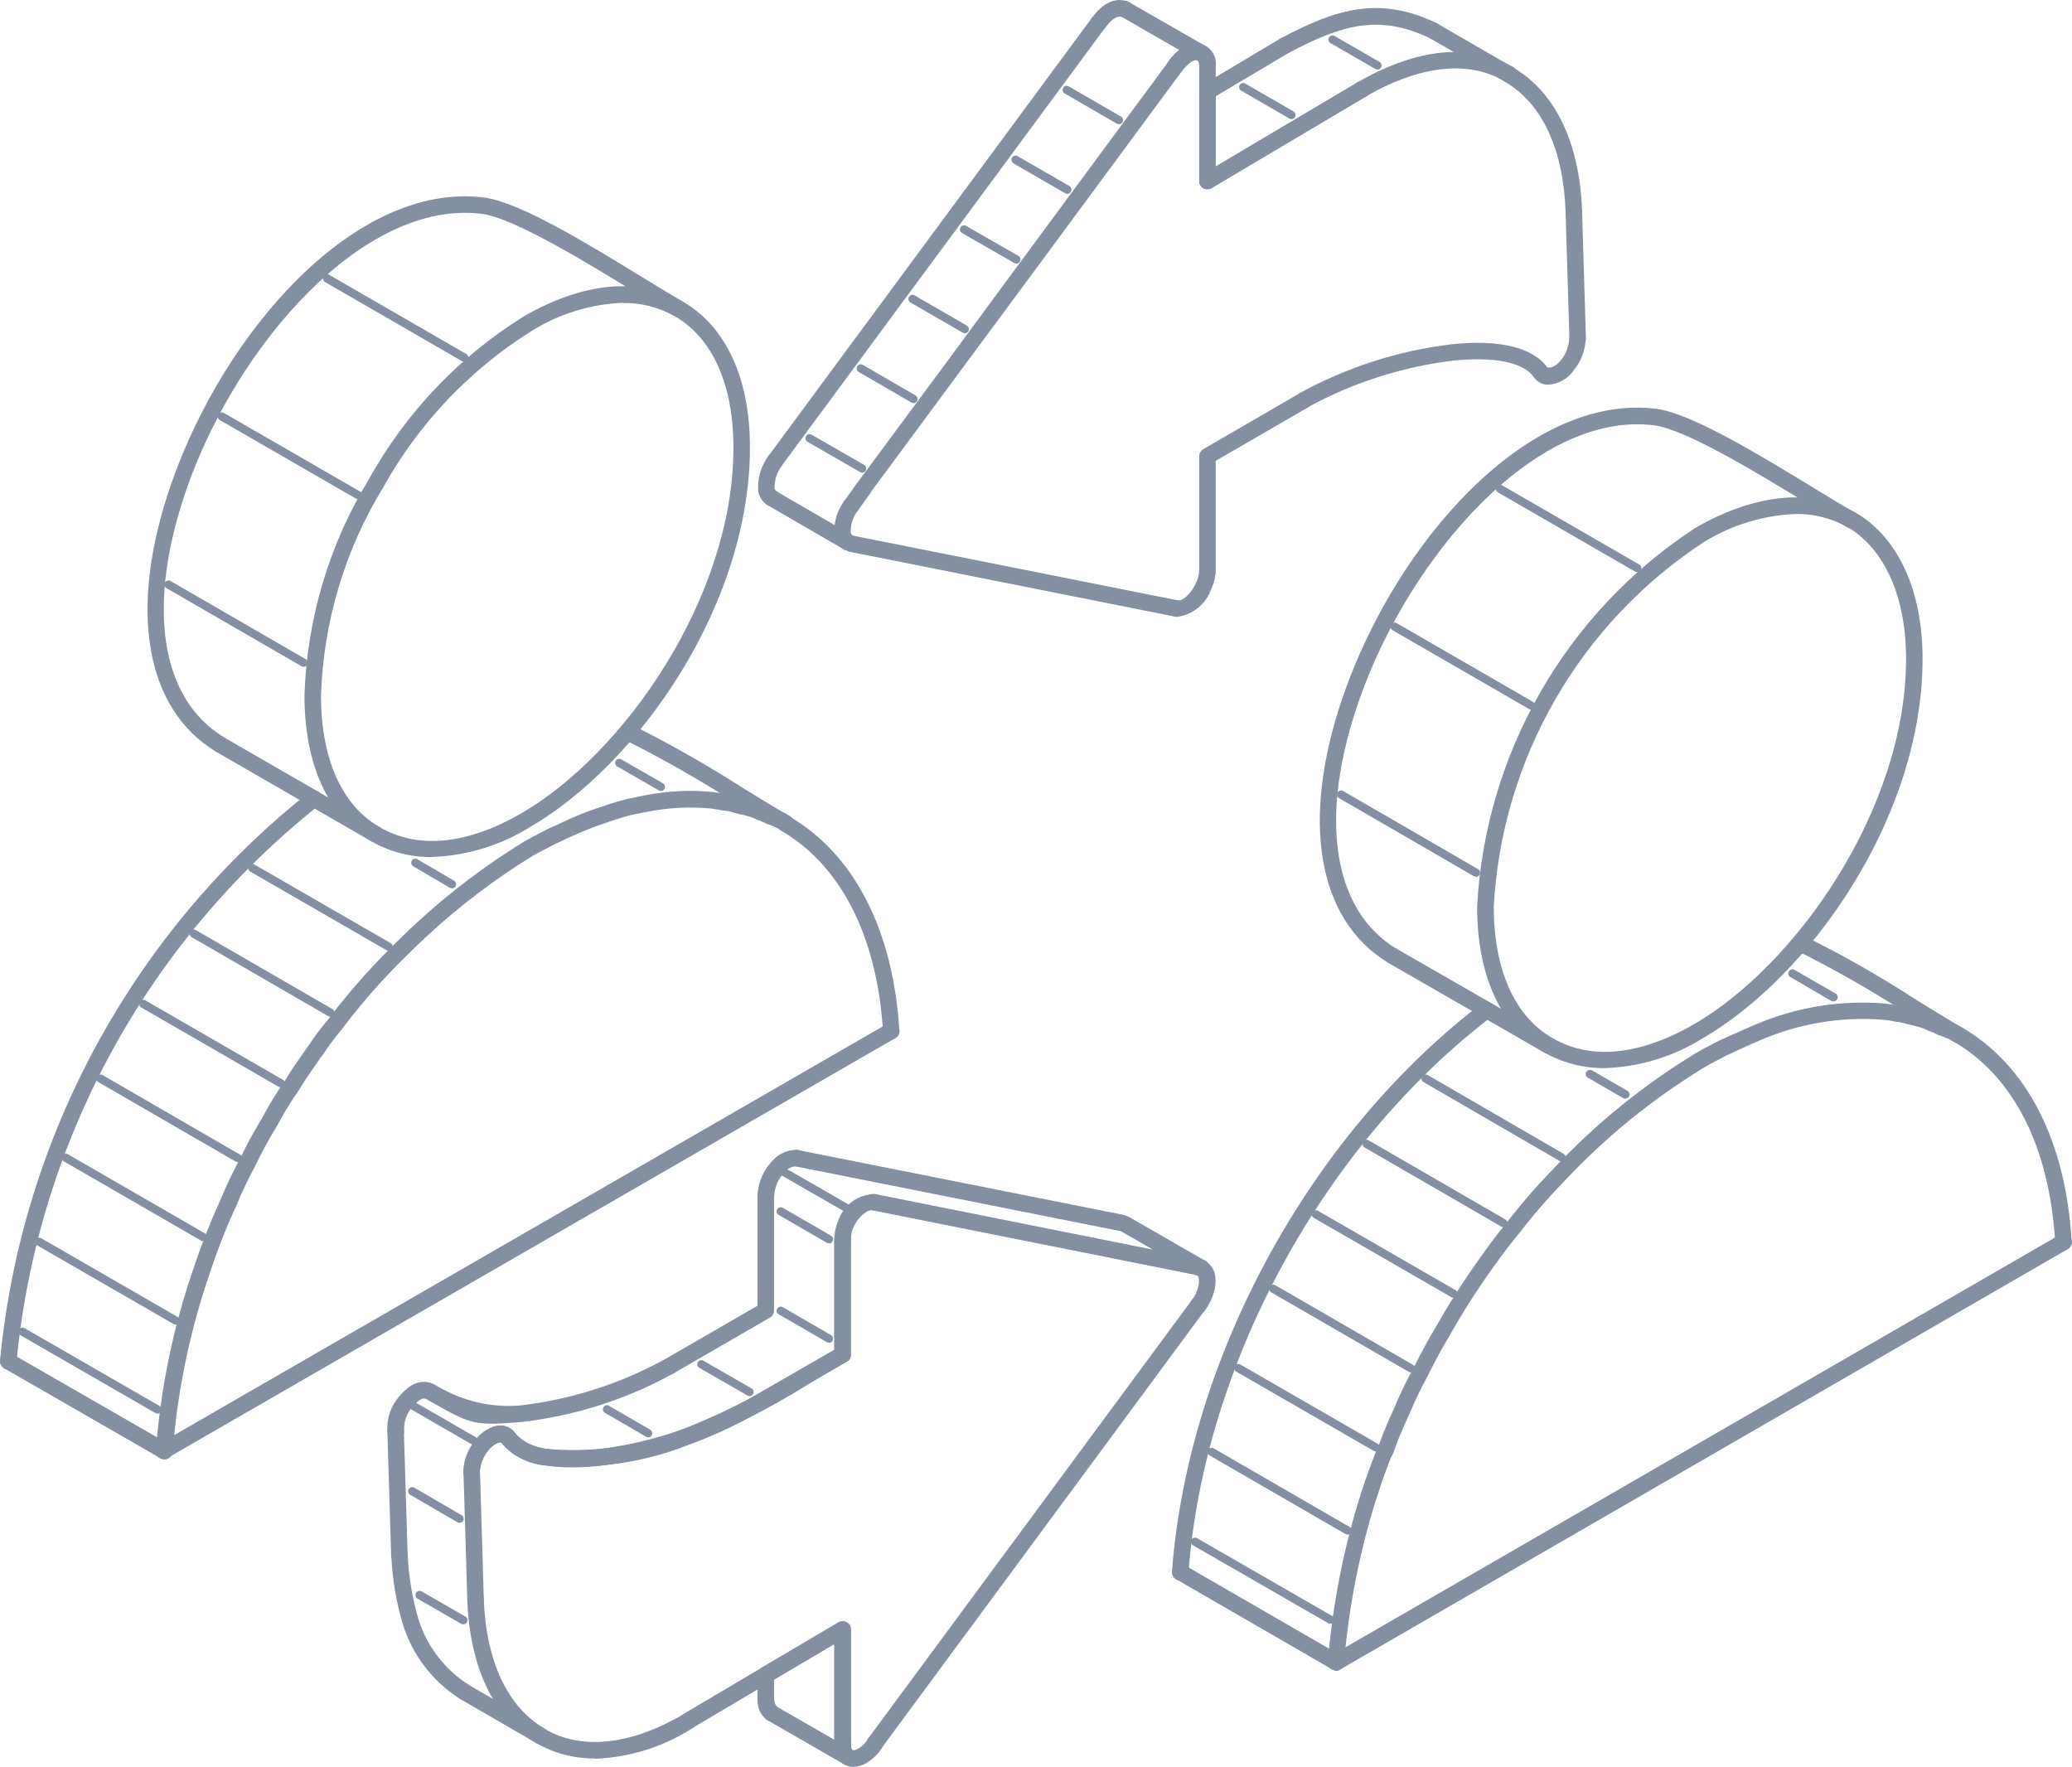 <?xml version="1.0" encoding="UTF-8"?><svg id="_レイヤー_2" xmlns="http://www.w3.org/2000/svg" viewBox="0 0 125.49 107.01"><defs><style>.cls-1{fill:#8490a2;}</style></defs><g id="_レイヤー_1-2"><g id="_マーク"><path id="_パス_109469" class="cls-1" d="M73.13,11.46c-.28,0-.5-.22-.5-.5v-5.41c0-.18.09-.34.24-.43l4.68-2.79c.24-.14.54-.06.69.17.14.24.06.54-.17.69h0l-4.44,2.64v5.12c0,.28-.22.5-.5.5"/><path id="_パス_109470" class="cls-1" d="M52.28,30.1c-.11,0-.21-.03-.3-.1-.22-.17-.27-.48-.1-.7,3.61-4.87,7.21-9.74,10.8-14.62,2.66-3.61,5.33-7.21,7.99-10.82.36-.48,1.02-1.39,2-1.21.27.04.46.29.42.57-.04.27-.29.46-.57.42-.01,0-.03,0-.04,0-.35-.06-.78.51-1.01.82-2.67,3.61-5.33,7.21-7.99,10.82-3.6,4.87-7.2,9.74-10.81,14.62-.09.13-.24.2-.4.2"/><path id="_パス_109471" class="cls-1" d="M78.94,24.76c-.28,0-.5-.22-.5-.5,0-.18.1-.35.25-.44,2.86-1.57,5.99-2.58,9.22-2.97,2.92-.3,4.92.19,5.8,1.4.25.06.56-.1.84-.45.3-.37.47-.83.49-1.3,0-.28.22-.5.5-.5s.5.22.5.5c-.03.7-.27,1.37-.71,1.91-.36.53-.95.86-1.59.89-.35,0-.67-.19-.86-.48-.64-.88-2.37-1.23-4.87-.98-3.1.38-6.09,1.34-8.83,2.84-.08.04-.16.07-.25.07"/><path id="_パス_109472" class="cls-1" d="M73.13,35.12c-.28,0-.5-.22-.5-.5v-6.99c0-.18.1-.34.25-.43l5.81-3.37c.23-.15.54-.08.69.15.15.23.08.54-.15.69-.01,0-.02.01-.04.02l-5.56,3.22v6.7c0,.28-.22.5-.5.5"/><path id="_パス_109473" class="cls-1" d="M71.36,37.36c-.08,0-.15,0-.23-.02-.27-.06-.45-.32-.39-.59s.32-.45.59-.39c.24.07.8-.35,1.11-1.07.1-.21.17-.44.18-.68,0-.28.22-.5.5-.5s.5.22.5.5c-.01.38-.1.74-.27,1.08-.31.88-1.08,1.52-2,1.66"/><path id="_パス_109474" class="cls-1" d="M71.14,4.56c-.28,0-.5-.22-.5-.5,0-.1.03-.2.09-.29.24-.36.56-.67.93-.9.54-.41,1.32-.31,1.73.24.2.26.28.58.24.9,0,.28-.22.5-.5.5s-.5-.22-.5-.5c0-.2-.05-.32-.1-.36s-.19-.02-.36.08c-.25.16-.46.36-.62.61-.09.13-.25.21-.41.21"/><path id="_パス_109475" class="cls-1" d="M73.13,11.46c-.28,0-.5-.22-.5-.5v-6.94c0-.28.22-.5.5-.5s.5.22.5.5v6.07l8.57-5.08c.23-.15.54-.09.69.14s.09.54-.14.69c-.01,0-.03.02-.04.02l-9.32,5.53c-.08.05-.17.07-.26.07"/><path id="_パス_109476" class="cls-1" d="M28.8,97.34c-.27,0-.49-.21-.5-.49l-.23-7.7c0-.28.21-.51.48-.51.28,0,.51.21.52.48,0,0,0,0,0,0l.23,7.69c0,.28-.21.51-.48.51h-.02Z"/><path id="_パス_109477" class="cls-1" d="M28.57,89.64c-.28,0-.5-.22-.5-.5.02-.7.28-1.37.72-1.92.36-.52.94-.85,1.57-.88.35,0,.68.19.87.49.62.86,2.36,1.21,4.87.96,3.1-.37,6.1-1.33,8.83-2.84.24-.14.55-.05.68.19.14.24.05.54-.18.68-2.86,1.58-5.99,2.59-9.23,2.97-2.97.29-4.92-.18-5.8-1.39l-.09-.06c-.3.06-.57.24-.74.5-.3.37-.48.82-.51,1.3,0,.28-.22.5-.5.5"/><path id="_パス_109478" class="cls-1" d="M45.19,85.9c-.28,0-.5-.22-.5-.5,0-.18.1-.35.25-.44l5.59-3.21v-6.7c0-.28.22-.5.5-.5s.5.22.5.5v6.99c0,.18-.1.34-.25.43l-5.84,3.36c-.08.04-.16.07-.25.07"/><path id="_パス_109479" class="cls-1" d="M51.03,75.55c-.28,0-.5-.22-.5-.5,0-.38.08-.75.23-1.1.31-.97,1.22-1.63,2.24-1.63.27.05.45.31.4.58-.05.27-.31.44-.58.4-.26-.04-.83.34-1.14,1.05-.1.22-.14.46-.14.71,0,.28-.22.5-.5.5"/><path id="_パス_109480" class="cls-1" d="M72.58,79.55c-.11,0-.21-.03-.3-.1-.22-.17-.27-.48-.1-.7.46-.62.52-1.31.35-1.48-.28-.07-.45-.34-.4-.62.04-.26.29-.44.55-.4,0,0,.01,0,.02,0,.23.05.44.18.6.37.6.66.29,1.91-.31,2.73-.09.13-.24.2-.4.2"/><path id="_パス_109481" class="cls-1" d="M51.69,107.01c-.2,0-.39-.05-.56-.15-.41-.27-.64-.73-.6-1.22,0-.28.22-.5.5-.5s.5.22.5.5c0,.23.07.33.1.35s.16.03.36-.09c.24-.15.44-.35.58-.59.14-.24.45-.31.69-.17.24.14.31.45.17.69,0,.01-.02.02-.02.04-.23.37-.55.67-.92.9-.24.15-.52.23-.8.24"/><path id="_パス_109482" class="cls-1" d="M51.03,106.14c-.28,0-.5-.22-.5-.5v-6.07l-8.58,5.08c-.24.14-.54.06-.69-.18s-.06-.54.18-.69l9.34-5.53c.24-.14.54-.06.69.18.05.08.07.17.07.26v6.95c0,.28-.22.5-.5.5"/><path id="_パス_109483" class="cls-1" d="M118.56,63.15c-.07,0-.15-.02-.22-.05-.1-.05-.2-.11-.3-.17-.06-.04-.13-.08-.19-.11-.78-.46-1.59-.96-2.44-1.49-2.13-1.38-4.33-2.63-6.6-3.76-.25-.12-.36-.41-.24-.66.12-.25.41-.36.66-.24h0c2.31,1.14,4.55,2.41,6.71,3.81.84.52,1.65,1.02,2.4,1.47.05.03.13.07.21.12s.15.09.23.13c.25.12.35.42.24.67-.08.17-.26.28-.45.28"/><path id="_パス_109484" class="cls-1" d="M84.32,58.37c-.09,0-.18-.02-.26-.07-4.3-2.61-5.31-8.66-2.7-16.19,3.23-9.29,11.19-18.32,18.95-17.35,2.11.26,6.29,2.81,9.65,4.86.93.57,1.76,1.07,2.41,1.45.24.14.32.44.19.68-.14.24-.44.32-.68.19-.66-.38-1.5-.89-2.44-1.46-3.1-1.89-7.36-4.48-9.26-4.72-7.16-.9-14.85,7.97-17.88,16.69-2.45,7.05-1.6,12.66,2.27,15.01.24.14.31.45.17.69-.09.15-.25.24-.43.24"/><path id="_パス_109485" class="cls-1" d="M97.18,64.69c-1.29.01-2.56-.32-3.67-.96-2.61-1.5-4.05-4.64-4.05-8.83.5-9.31,5.41-17.83,13.22-22.93,3.64-2.09,7.08-2.42,9.71-.92,2.58,1.5,4.05,4.73,4.05,8.85,0,9.57-6.79,19.22-13.36,23.01-1.77,1.1-3.8,1.71-5.89,1.78M108.75,31.13c-1.97.08-3.9.67-5.57,1.71-7.5,4.92-12.22,13.11-12.71,22.06,0,3.82,1.26,6.65,3.55,7.97,2.94,1.7,6.28.49,8.56-.83,6.19-3.57,12.86-13.05,12.86-22.14,0-3.75-1.3-6.66-3.55-7.98-.96-.53-2.04-.81-3.13-.79"/><path id="_パス_109486" class="cls-1" d="M47.57,50.36c-.1,0-.2-.03-.29-.09-.12-.08-.24-.14-.37-.2-.79-.46-1.54-.93-2.33-1.42-2.19-1.41-4.46-2.7-6.78-3.86-.25-.12-.36-.42-.24-.67.12-.25.42-.36.67-.24h0c2.36,1.18,4.66,2.49,6.89,3.92.78.48,1.54.95,2.24,1.36.18.08.35.18.52.29.22.16.28.47.12.7-.09.13-.25.21-.41.21"/><path id="_パス_109487" class="cls-1" d="M13.32,45.58c-.09,0-.18-.02-.26-.07-4.3-2.61-5.31-8.67-2.69-16.21,3.23-9.28,11.19-18.3,18.93-17.34,2.15.26,6.34,2.83,9.7,4.89.91.55,1.72,1.05,2.35,1.42.24.14.32.44.18.68-.14.24-.44.32-.68.18-.64-.37-1.46-.87-2.38-1.43-2.94-1.8-7.38-4.52-9.31-4.75-7.14-.88-14.83,7.96-17.86,16.67-2.45,7.06-1.61,12.68,2.26,15.03.24.14.31.45.17.69-.09.15-.25.24-.43.24"/><path id="_パス_109488" class="cls-1" d="M26.17,51.91c-1.29.01-2.55-.31-3.67-.95-2.62-1.5-4.06-4.64-4.06-8.85.15-4.61,1.48-9.1,3.88-13.05,2.24-4.04,5.46-7.44,9.37-9.88,3.62-2.1,7.06-2.42,9.67-.91s4.06,4.64,4.06,8.83c0,9.57-6.79,19.21-13.35,23.01-1.78,1.1-3.81,1.72-5.9,1.79M37.72,18.34c-1.96.08-3.87.67-5.53,1.71-3.76,2.36-6.86,5.63-9.01,9.52-2.31,3.79-3.59,8.11-3.74,12.55,0,3.83,1.26,6.66,3.56,7.98,2.95,1.7,6.29.48,8.57-.84,6.18-3.57,12.85-13.05,12.85-22.14,0-3.82-1.26-6.65-3.56-7.97-.96-.54-2.04-.82-3.14-.8"/><path id="_パス_109489" class="cls-1" d="M51.03,106.14c-.28,0-.5-.22-.5-.5v-6.07l-3.89,2.29c-.24.14-.54.06-.68-.18s-.06-.54.18-.68l4.65-2.73c.24-.14.54-.06.68.18.04.08.07.16.07.25v6.95c0,.28-.22.5-.5.5"/><path id="_パス_109490" class="cls-1" d="M72.74,77.28c-.07,0-.13-.01-.19-.03h-.02s0,0,0,0l-.05-.02-19.66-3.93c-.27-.05-.45-.32-.39-.59.05-.27.32-.45.59-.39,0,0,0,0,0,0l16.8,3.36-1.93-1.11c-.24-.14-.32-.44-.18-.68.14-.24.44-.32.68-.18l4.5,2.59c.08.02.15.07.21.13.2.19.21.5.03.71-.09.1-.23.16-.37.16"/><path id="_パス_109491" class="cls-1" d="M28.58,89.81c-.27,0-.49-.21-.5-.48-.03-.4.03-.81.18-1.19.13-.33.31-.64.52-.91.24-.29.53-.53.86-.71.53-.35,1.25-.2,1.6.33.47.49,1.09.8,1.76.89,2.63.25,5.29-.08,7.79-.96,2.73-1.04,5.35-2.35,7.82-3.91.7-.41,1.42-.83,2.17-1.26.24-.14.55-.05.68.19.14.24.05.55-.19.68-.75.43-1.47.85-2.16,1.26-2.53,1.6-5.22,2.94-8.02,4-2.66.94-5.49,1.28-8.3.99-.93-.14-1.77-.6-2.39-1.31-.06-.1-.22-.05-.31,0-.21.11-.39.27-.54.45-.15.2-.28.42-.37.66-.1.25-.14.51-.11.78.01.28-.2.51-.48.52h-.02"/><path id="_パス_109492" class="cls-1" d="M28.14,102.98c-.1,0-.2-.03-.28-.09-1.64-1.04-2.86-2.62-3.45-4.47-.41-1.37-.65-2.78-.71-4.21-.02-.28.19-.51.46-.53.27-.02.51.18.53.45,0,0,0,0,0,.01.06,1.34.28,2.66.66,3.95.52,1.65,1.61,3.05,3.07,3.97.23.16.29.47.13.69-.09.14-.25.22-.41.22"/><path id="_パス_109493" class="cls-1" d="M23.96,87.17c-.27,0-.49-.21-.5-.48-.05-.77.21-1.54.72-2.12.28-.32,1.07-1.24,2.11-.73l.26.15q2.33,1.34,4.96,1.13c3.09-.36,6.08-1.32,8.8-2.82.24-.13.55-.04.68.2.13.24.04.55-.2.68,0,0,0,0,0,0-2.83,1.57-5.95,2.56-9.16,2.94-2.89.23-3.04.2-5.57-1.25l-.23-.13c-.14-.07-.36-.11-.86.48-.35.39-.53.91-.49,1.44.01.28-.2.51-.48.52,0,0,0,0,0,0h-.02Z"/><path id="_パス_109494" class="cls-1" d="M40.54,83.24c-.28,0-.5-.22-.5-.5,0-.18.1-.34.25-.43l5.59-3.23v-6.66c0-.28.22-.5.5-.5s.5.22.5.5v6.95c0,.18-.1.34-.25.43l-5.84,3.38c-.08.04-.16.07-.25.07"/><path id="_パス_109495" class="cls-1" d="M73.13,11.46c-.28,0-.5-.22-.5-.5,0-.18.09-.34.24-.43l9.32-5.53c.23-.15.54-.09.69.14s.09.54-.14.69c-.01,0-.03.02-.04.02l-9.32,5.53c-.08.05-.16.07-.25.07"/><path id="_パス_109496" class="cls-1" d="M82.45,5.93c-.28,0-.5-.22-.5-.5,0-.18.09-.34.25-.43,2.05-1.21,6-2.94,9.43-.94.25.12.35.42.23.67-.12.25-.42.35-.67.23-.02-.01-.04-.02-.06-.04-2.99-1.74-6.55-.16-8.41.93-.08.05-.16.07-.25.07"/><path id="_パス_109497" class="cls-1" d="M91.37,5c-.09,0-.17-.02-.25-.07l-4.6-2.66c-.24-.14-.32-.45-.18-.68.14-.24.44-.32.68-.18l4.6,2.66c.24.14.32.44.18.68-.09.15-.26.25-.43.25"/><path id="_パス_109498" class="cls-1" d="M77.81,3.26c-.28,0-.5-.22-.5-.5,0-.18.1-.35.26-.44,3.47-1.85,6-2.54,9.4-.94.26.09.4.38.31.64s-.38.4-.64.31c-.03-.01-.06-.03-.09-.04-3.04-1.43-5.25-.81-8.51.92-.07.04-.15.06-.23.06"/><path id="_パス_109499" class="cls-1" d="M72.77,3.73c-.09,0-.17-.02-.25-.07l-4.64-2.67c-.24-.14-.32-.44-.18-.68.14-.24.44-.32.68-.18l4.65,2.67c.24.14.32.44.19.68-.09.16-.26.25-.44.25"/><path id="_パス_109500" class="cls-1" d="M66.53,1.88c-.28,0-.5-.22-.5-.5,0-.11.04-.21.1-.3.87-1.18,1.67-1.18,2.19-.98.26.09.41.37.32.63s-.37.41-.63.32c-.02,0-.03-.01-.05-.02-.28-.1-.62.11-1.02.65-.09.13-.24.2-.4.2"/><path id="_パス_109501" class="cls-1" d="M46.93,28.43c-.28,0-.5-.22-.5-.5,0-.11.04-.21.1-.3L66.13,1.08c.18-.21.5-.23.71-.04.18.16.22.43.09.64l-19.6,26.55c-.09.13-.24.2-.4.2"/><path id="_パス_109502" class="cls-1" d="M46.77,30.68c-.09,0-.18-.03-.26-.07-.3-.18-.51-.48-.59-.83-.06-.76.15-1.51.59-2.13.14-.24.45-.31.69-.17.24.14.31.45.17.69,0,.01-.02.02-.02.04-.29.39-.45.87-.44,1.36.01.08.06.15.13.19.24.14.31.45.17.69-.09.15-.25.24-.43.24"/><path id="_パス_109503" class="cls-1" d="M51.35,33.34c-.09,0-.17-.02-.25-.07l-4.57-2.65c-.24-.13-.34-.43-.21-.67s.43-.34.67-.21c.01,0,.02.01.04.02l4.57,2.65c.24.14.32.44.18.68-.09.15-.26.25-.43.25"/><path id="_パス_109504" class="cls-1" d="M51.35,33.34c-.1,0-.21-.03-.29-.09-.29-.21-.48-.54-.53-.89-.05-.74.18-1.47.63-2.06.16-.22.47-.28.7-.12.22.16.28.47.12.7,0,0-.01.02-.02.03-.29.37-.44.83-.44,1.3,0,.09.05.17.12.23.22.16.28.47.11.7-.09.13-.25.21-.41.21"/><path id="_パス_109505" class="cls-1" d="M51.56,31.1c-.11,0-.21-.04-.29-.1-.22-.16-.28-.47-.11-.7,0,0,0,0,0,0l.72-1c.16-.23.47-.28.7-.13.23.16.28.47.13.7,0,0,0,.01-.01.02l-.72,1c-.09.13-.25.21-.41.21"/><path id="_パス_109506" class="cls-1" d="M95.32,13.31c-.27,0-.49-.21-.5-.48-.13-3.8-1.44-6.6-3.7-7.89-.24-.14-.32-.44-.18-.68.14-.24.44-.32.68-.18,2.57,1.47,4.06,4.57,4.2,8.73,0,.28-.21.51-.48.52h-.02Z"/><path id="_パス_109507" class="cls-1" d="M95.55,21.01c-.27,0-.49-.21-.5-.49l-.23-7.7c0-.28.21-.51.48-.51.28,0,.51.21.52.49l.23,7.7c0,.28-.21.51-.48.51h-.02Z"/><path id="_パス_109508" class="cls-1" d="M71.24,37.35s-.07,0-.1-.01l-19.68-3.92c-.27-.06-.45-.32-.39-.59.06-.27.32-.45.59-.39l19.68,3.92c.27.05.45.32.39.59-.05.23-.25.4-.49.4"/><path id="_パス_109509" class="cls-1" d="M32.75,105.65c-.09,0-.17-.02-.25-.07-2.57-1.48-4.06-4.58-4.2-8.73,0-.28.21-.51.48-.52,0,0,0,0,0,0,.27,0,.5.21.52.48.13,3.79,1.44,6.59,3.7,7.89.24.14.32.44.19.68-.09.16-.26.25-.44.25"/><path id="_パス_109510" class="cls-1" d="M52.98,106.09c-.28,0-.5-.22-.5-.5,0-.11.04-.21.1-.3l19.6-26.55c.18-.21.5-.23.71-.04.18.16.22.43.09.64l-19.6,26.55c-.09.13-.24.2-.4.2"/><path id="_パス_109511" class="cls-1" d="M36.03,106.5c-1.24.01-2.46-.3-3.53-.92-.23-.15-.3-.46-.15-.69.14-.22.42-.3.65-.17,2.24,1.3,5.23.97,8.43-.92.24-.14.54-.06.69.18.14.24.06.54-.18.69-1.77,1.13-3.81,1.77-5.91,1.85"/><path id="_パス_109512" class="cls-1" d="M71.48,95.72h-.04c-.28-.02-.48-.26-.46-.54,0,0,0,0,0,0,.98-12.94,8.34-26.44,18.75-34.4.22-.17.53-.13.7.09s.13.53-.09.7h0c-10.2,7.8-17.41,21.02-18.36,33.68-.02.26-.24.46-.5.46"/><path id="_パス_109513" class="cls-1" d="M80.92,101.17c-.09,0-.17-.02-.25-.07l-9.43-5.45c-.23-.15-.3-.46-.15-.69.14-.22.42-.3.65-.17l9.43,5.45c.24.14.32.44.18.68-.09.15-.26.25-.43.25"/><path id="_パス_109514" class="cls-1" d="M93.76,63.81c-.09,0-.17-.02-.25-.07l-9.44-5.43c-.24-.14-.32-.44-.18-.68.14-.24.44-.32.68-.18l9.44,5.43c.24.14.32.44.19.68-.09.16-.26.25-.44.25"/><path id="_パス_109515" class="cls-1" d="M80.92,101.17c-.28,0-.5-.22-.5-.5,0-.18.1-.34.25-.43l44.05-25.44c.23-.15.54-.08.69.15.15.23.08.54-.15.69-.01,0-.02.01-.04.02l-44.05,25.45c-.08.04-.16.07-.25.07"/><path id="_パス_109516" class="cls-1" d="M124.97,75.72c-.27,0-.49-.21-.5-.47-.33-5.75-2.52-10.08-6.16-12.17-.24-.14-.32-.44-.18-.68.14-.24.44-.32.68-.18,3.94,2.27,6.31,6.88,6.66,12.98.02.28-.2.51-.47.53h-.03"/><path id="_パス_109517" class="cls-1" d="M.5,82.94h-.04c-.28-.02-.48-.26-.46-.54,0,0,0,0,0,0,1.3-13.54,8.06-25.96,18.71-34.41.21-.18.53-.15.7.07s.15.53-.07.7c0,0-.02.02-.03.02C8.89,57.06,2.27,69.22,1,82.48c-.02.26-.24.46-.5.46"/><path id="_パス_109518" class="cls-1" d="M9.94,88.37c-.09,0-.17-.02-.25-.07L.25,82.87c-.24-.14-.32-.44-.18-.68s.44-.32.68-.18l9.44,5.43c.24.14.32.44.19.68-.09.16-.26.25-.44.25"/><path id="_パス_109519" class="cls-1" d="M22.75,51.03c-.09,0-.17-.02-.25-.07l-9.43-5.44c-.24-.13-.34-.43-.21-.67s.43-.34.67-.21c.01,0,.02.01.04.02l9.43,5.44c.24.14.32.44.18.68-.09.15-.25.25-.43.25"/><path id="_パス_109520" class="cls-1" d="M9.91,88.37c-.28,0-.5-.22-.5-.5,0-.18.1-.35.25-.44l44.07-25.42c.24-.14.54-.06.68.18.14.24.06.54-.18.68,0,0,0,0,0,0l-44.08,25.43c-.08.04-.16.07-.25.07"/><path id="_パス_109521" class="cls-1" d="M53.98,62.95c-.26,0-.48-.21-.5-.47-.35-5.75-2.55-10.08-6.19-12.18-.24-.14-.32-.44-.19-.68.14-.24.44-.32.68-.19,0,0,0,0,0,0,3.94,2.28,6.32,6.89,6.69,12.99.02.28-.19.51-.47.53h-.03"/><path id="_パス_109522" class="cls-1" d="M46.38,103.48c-.28,0-.5-.22-.5-.5v-1.55c0-.28.22-.5.5-.5s.5.22.5.5v1.55c0,.28-.22.5-.5.5"/><path id="_パス_109523" class="cls-1" d="M46.75,104.26c-.12,0-.23-.04-.32-.11-.35-.26-.55-.68-.54-1.12-.03-.27.17-.52.45-.55,0,0,0,0,0,0,.27-.02.51.18.55.45q.03.32.18.44c.21.17.24.49.07.7-.09.12-.24.18-.39.18"/><path id="_パス_109524" class="cls-1" d="M51.38,106.93c-.09,0-.17-.02-.25-.07l-4.64-2.67c-.24-.14-.32-.44-.18-.68.14-.24.44-.32.68-.18l4.64,2.67c.24.14.32.44.19.68-.09.16-.26.25-.44.25"/><path id="_パス_109525" class="cls-1" d="M51.38,106.93c-.09,0-.18-.02-.25-.07-.4-.27-.63-.74-.6-1.22,0-.28.22-.5.5-.5s.5.22.5.5c-.02.13.02.26.11.36.24.14.32.45.18.68-.09.15-.25.25-.43.25"/><path id="_パス_109526" class="cls-1" d="M51.03,82.54c-.28,0-.5-.22-.5-.5v-6.96c0-.28.22-.5.5-.5s.5.22.5.5v6.96c0,.28-.22.5-.5.5"/><path id="_パス_109527" class="cls-1" d="M32.75,105.65c-.09,0-.17-.02-.25-.07l-4.61-2.67c-.24-.14-.32-.44-.19-.68.14-.24.44-.32.68-.19,0,0,0,0,0,0l4.61,2.67c.24.14.32.44.18.68-.09.15-.26.25-.43.25"/><path id="_パス_109528" class="cls-1" d="M24.19,94.68c-.27,0-.49-.21-.5-.48l-.23-7.52c0-.28.21-.51.48-.52,0,0,0,0,0,0,.27,0,.49.22.52.49l.23,7.51c0,.28-.21.51-.48.52,0,0,0,0,0,0h-.02Z"/><path id="_パス_109529" class="cls-1" d="M46.38,72.91c-.28,0-.5-.22-.5-.5.03-.82.38-1.6.97-2.18.38-.39.9-.6,1.44-.59.28.01.49.25.48.52-.02.27-.25.48-.52.48-.27,0-.52.11-.7.32-.39.39-.63.91-.66,1.46,0,.28-.22.5-.5.5"/><path id="_パス_109530" class="cls-1" d="M67.95,74.56s-.07,0-.1,0l-19.68-3.92c-.27-.06-.45-.32-.39-.59.06-.27.32-.45.59-.39l19.68,3.92c.27.05.45.32.39.59-.05.23-.25.4-.49.4"/><path id="_パス_109531" class="cls-1" d="M51.7,73.66s-.09-.01-.12-.03l-4.64-2.67c-.12-.07-.16-.22-.09-.34.07-.12.22-.16.34-.09l4.64,2.67c.12.07.16.22.09.34-.04.08-.13.13-.22.13"/><path id="_パス_109532" class="cls-1" d="M29.18,87.79s-.09-.01-.12-.03l-4.61-2.66c-.12-.07-.16-.22-.09-.34.07-.12.22-.16.34-.09l4.61,2.66c.12.07.16.22.09.34-.04.08-.13.13-.22.13"/><path id="_パス_109533" class="cls-1" d="M80.92,101.17h-.04c-.27-.02-.48-.26-.46-.54.29-3.46.96-6.89,2.01-10.2.02-.07.04-.14.07-.2,0-.02.03-.09.04-.11.2-.65.45-1.32.7-1.97l.06-.15.04-.1c.04-.1.08-.2.14-.29.27-.77.58-1.52.93-2.26.35-.86.75-1.69,1.2-2.5.45-.9.87-1.68,1.32-2.43.84-1.48,1.76-2.92,2.75-4.3.49-.7.98-1.35,1.5-1.98.88-1.15,1.84-2.26,2.85-3.3,1.31-1.39,2.7-2.7,4.19-3.9,1.42-1.15,2.92-2.2,4.47-3.15.37-.22.73-.41,1.09-.59l.39-.2c.19-.08.33-.15.47-.21.17-.08.34-.16.52-.23.33-.15.71-.32,1.09-.48,2.5-1.08,5.22-1.53,7.94-1.3l.19.03c.19.02.37.06.56.1.29.02.57.08.84.18.06.02.14.03.22.05.11.02.22.04.32.08h0s.05.01.07.02c.23.05.45.13.67.22.04,0,.08,0,.12.02.07.02.13.06.18.1.1.04.2.08.3.13h.02c.09.01.17.05.25.1l.33.13c.26.1.38.39.28.65s-.39.38-.65.28l-.37-.15c-.06,0-.12-.03-.18-.06-.13-.07-.26-.13-.4-.18-.04-.01-.08-.03-.12-.05-.04-.01-.08-.03-.12-.05-.18-.09-.37-.16-.57-.2-.03,0-.05-.02-.08-.03h-.03c-.08-.03-.15-.05-.23-.06-.11-.02-.22-.05-.34-.08-.21-.07-.42-.12-.64-.13-.04,0-.07,0-.11-.02-.15-.04-.31-.06-.47-.08l-.19-.02c-2.54-.2-5.09.23-7.43,1.24-.37.16-.74.32-1.08.48-.18.07-.33.14-.48.22s-.32.15-.48.22l-.36.19c-.34.17-.68.35-1.03.56-1.52.93-2.98,1.96-4.37,3.08-1.45,1.18-2.82,2.45-4.09,3.81-.99,1.02-1.92,2.1-2.79,3.23-.51.62-.99,1.25-1.47,1.93-.98,1.36-1.88,2.77-2.7,4.23-.44.73-.85,1.49-1.3,2.4-.43.79-.82,1.6-1.16,2.43-.35.73-.66,1.47-.92,2.23-.01.05-.04.09-.07.13-.03.05-.05.1-.07.15l-.1.24c-.24.64-.48,1.28-.67,1.91-.02.07-.04.14-.07.21,0,.01-.03.1-.04.11-1.02,3.24-1.68,6.59-1.96,9.98-.02.26-.24.46-.5.46"/><path id="_パス_109534" class="cls-1" d="M9.94,88.37h-.04c-.28-.02-.48-.26-.46-.53.29-3.8,1.07-7.56,2.33-11.16.46-1.4,1.01-2.76,1.62-4.1.31-.76.7-1.58,1.19-2.49.4-.84.85-1.65,1.33-2.44.41-.77.86-1.51,1.36-2.22.33-.56.72-1.12,1.11-1.67l.2-.29c.1-.13.15-.19.19-.26.32-.5.68-.97,1.07-1.42,1.07-1.42,2.23-2.77,3.48-4.04l.2-.2c.58-.58,1.17-1.16,1.75-1.69,1.98-1.82,4.13-3.45,6.42-4.86.31-.18.62-.34.92-.5.19-.1.38-.19.56-.29.21-.09.36-.16.51-.23s.31-.15.47-.22c.74-.35,1.51-.65,2.28-.9l.21-.07c.26-.09.51-.17.76-.24.32-.1.65-.18.98-.24.23-.05.45-.1.67-.14,1.37-.27,2.77-.34,4.16-.2l.19.03c.2.03.41.06.6.11.27.02.54.08.8.17.15.05.3.09.45.11.05,0,.11.02.16.04.22.05.44.13.65.22.12,0,.23.05.33.13.1.04.2.08.3.13h.02c.09.01.17.05.25.1l.33.13c.26.1.38.4.28.65s-.4.38-.65.28h0l-.36-.14c-.06,0-.12-.03-.18-.06-.13-.07-.26-.13-.39-.18-.04-.01-.07-.03-.11-.04-.04,0-.09-.03-.13-.05-.18-.09-.38-.16-.58-.2-.03,0-.05-.02-.08-.03-.2-.03-.4-.08-.6-.14-.21-.07-.42-.12-.64-.13-.24-.05-.42-.08-.59-.1l-.17-.03c-1.29-.12-2.59-.06-3.86.19-.21.04-.42.08-.65.13-.3.05-.6.13-.89.22-.24.07-.48.15-.72.23l-.22.08c-.75.24-1.48.53-2.19.86-.17.07-.31.14-.45.21-.17.08-.33.16-.5.23-.14.08-.33.18-.53.28-.28.14-.57.29-.86.46-2.23,1.38-4.33,2.96-6.26,4.74-.57.52-1.15,1.09-1.72,1.66l-.2.2c-1.22,1.25-2.36,2.57-3.41,3.97-.36.43-.7.88-1.01,1.35-.05.08-.11.15-.19.25l-.21.31c-.39.56-.76,1.09-1.09,1.64-.49.7-.93,1.42-1.33,2.17-.48.78-.92,1.58-1.31,2.4-.48.9-.86,1.69-1.16,2.44-.61,1.31-1.14,2.65-1.59,4.02-1.22,3.52-1.99,7.19-2.28,10.91-.02.26-.24.47-.5.47"/><path id="_パス_109535" class="cls-1" d="M39.26,87.05s-.09-.01-.12-.03l-2.5-1.45c-.12-.07-.16-.22-.09-.34,0,0,0,0,0,0,.07-.12.22-.16.33-.09,0,0,0,0,0,0l2.5,1.45c.12.07.16.22.09.34-.04.08-.13.13-.22.13"/><path id="_パス_109536" class="cls-1" d="M45.39,84.55s-.09-.01-.12-.03l-2.92-1.68c-.12-.07-.16-.22-.09-.34.07-.12.22-.16.34-.09l2.92,1.68c.12.07.16.22.09.34-.04.08-.13.13-.22.13"/><path id="_パス_109537" class="cls-1" d="M50.2,81.32s-.09-.01-.12-.03l-2.92-1.69c-.12-.07-.16-.22-.09-.34.07-.12.22-.16.34-.09l2.92,1.69c.12.07.16.22.09.34-.04.08-.13.13-.22.13"/><path id="_パス_109538" class="cls-1" d="M50.2,75.3s-.09-.01-.12-.03l-2.92-1.69c-.12-.07-.16-.22-.09-.34,0,0,0,0,0,0,.07-.12.22-.16.34-.09l2.92,1.69c.12.07.16.22.09.34-.04.08-.13.13-.22.13"/><path id="_パス_109539" class="cls-1" d="M28.06,98.38s-.09-.01-.12-.03l-2.66-1.53c-.12-.07-.15-.23-.08-.35.07-.11.21-.15.33-.09l2.66,1.53c.12.07.16.22.09.34-.04.08-.13.13-.22.13"/><path id="_パス_109540" class="cls-1" d="M27.84,92.23s-.09-.01-.13-.03l-2.87-1.67c-.12-.07-.16-.22-.09-.34s.22-.16.34-.09l2.87,1.67c.12.07.16.22.09.34-.04.08-.13.12-.22.12"/><path id="_パス_109541" class="cls-1" d="M9.53,85.61s-.09-.01-.12-.03l-8.17-4.71c-.12-.07-.16-.22-.09-.34.07-.12.22-.16.34-.09l8.17,4.71c.12.07.16.22.09.34-.04.08-.13.13-.22.13"/><path id="_パス_109542" class="cls-1" d="M10.63,80.22s-.09-.01-.12-.03l-8.25-4.76c-.12-.07-.16-.22-.09-.34.07-.12.22-.16.34-.09l8.25,4.76c.12.07.16.22.09.34-.04.08-.13.13-.22.13"/><path id="_パス_109543" class="cls-1" d="M12.3,75.17s-.09-.01-.12-.03l-8.31-4.8c-.12-.07-.16-.22-.09-.34.07-.12.22-.16.34-.09l8.31,4.8c.12.07.16.22.09.34-.04.08-.13.13-.22.13"/><path id="_パス_109544" class="cls-1" d="M14.41,70.39s-.09-.01-.12-.03l-8.33-4.82c-.12-.07-.16-.22-.09-.34.07-.12.22-.16.34-.09l8.33,4.82c.12.07.16.22.09.34-.04.08-.13.13-.22.13"/><path id="_パス_109545" class="cls-1" d="M17.01,65.86s-.09-.01-.12-.03l-8.33-4.81c-.12-.07-.16-.22-.09-.34.07-.12.22-.16.34-.09l8.33,4.81c.12.07.16.22.09.34-.04.08-.13.13-.22.13"/><path id="_パス_109546" class="cls-1" d="M20.01,61.58s-.09-.01-.12-.03l-8.28-4.79c-.12-.07-.16-.22-.09-.34.07-.12.22-.16.34-.09l8.28,4.79c.12.07.16.22.09.34-.04.08-.13.13-.22.13"/><path id="_パス_109547" class="cls-1" d="M23.53,57.58s-.09-.01-.12-.03l-8.25-4.76c-.12-.07-.16-.22-.09-.34.07-.12.22-.16.34-.09l8.25,4.76c.12.07.16.22.09.34-.04.08-.13.13-.22.13"/><path id="_パス_109548" class="cls-1" d="M27.38,53.8s-.09-.01-.13-.03l-2.22-1.3c-.12-.07-.16-.22-.09-.34.07-.12.22-.16.34-.09,0,0,0,0,0,0l2.22,1.3c.12.07.16.22.09.34-.04.08-.13.12-.22.12"/><path id="_パス_109549" class="cls-1" d="M18.38,40.38s-.09-.01-.12-.03l-8.18-4.73c-.12-.07-.16-.22-.09-.34.07-.12.22-.16.34-.09l8.18,4.73c.12.07.16.22.09.34-.04.08-.13.13-.22.13"/><path id="_パス_109550" class="cls-1" d="M21.68,30.23s-.09-.01-.12-.03l-8.25-4.76c-.12-.07-.16-.22-.09-.34.07-.12.22-.16.34-.09l8.25,4.76c.12.07.16.22.09.34-.04.08-.13.13-.22.13"/><path id="_パス_109551" class="cls-1" d="M28.11,21.91s-.09,0-.12-.03l-8.31-4.8c-.12-.07-.15-.23-.08-.35.07-.11.21-.15.33-.09l8.31,4.8c.12.07.16.22.09.34-.04.08-.13.12-.22.12"/><path id="_パス_109552" class="cls-1" d="M40.02,47.9s-.09-.01-.12-.03l-2.52-1.45c-.12-.07-.16-.22-.09-.34.07-.12.22-.16.34-.09l2.52,1.45c.12.07.16.22.09.34-.04.08-.13.13-.22.13"/><path id="_パス_109553" class="cls-1" d="M52.21,28.62s-.09-.01-.12-.03l-3.18-1.83c-.12-.07-.16-.22-.09-.34.07-.12.22-.16.34-.09l3.18,1.83c.12.07.16.22.09.34-.04.08-.13.13-.22.13"/><path id="_パス_109554" class="cls-1" d="M55.32,24.41s-.09-.01-.12-.03l-3.19-1.85c-.12-.07-.16-.22-.09-.34,0,0,0,0,0,0,.07-.12.22-.16.34-.09l3.19,1.85c.12.07.16.22.09.34-.04.08-.13.13-.22.13"/><path id="_パス_109555" class="cls-1" d="M58.43,20.18s-.09-.01-.12-.03l-3.17-1.83c-.12-.07-.16-.22-.09-.34.07-.12.22-.16.34-.09l3.17,1.83c.12.07.16.22.09.34-.04.08-.13.13-.22.13"/><path id="_パス_109556" class="cls-1" d="M61.55,15.96s-.09-.01-.12-.03l-3.17-1.82c-.12-.07-.16-.22-.09-.34.07-.12.22-.16.34-.09l3.17,1.82c.12.07.16.22.09.34-.04.08-.13.13-.22.13"/><path id="_パス_109557" class="cls-1" d="M64.64,11.74s-.09-.01-.12-.03l-3.15-1.82c-.12-.08-.15-.23-.07-.35.07-.11.21-.15.32-.09l3.15,1.82c.12.07.16.22.09.34-.04.08-.13.13-.22.13"/><path id="_パス_109558" class="cls-1" d="M67.76,7.52s-.09-.01-.12-.03l-3.16-1.83c-.12-.07-.16-.22-.09-.34.07-.12.22-.16.34-.09l3.16,1.83c.12.07.16.22.09.34-.04.08-.13.13-.22.13"/><path id="_パス_109559" class="cls-1" d="M78.21,7.21s-.09-.01-.12-.03l-2.92-1.69c-.12-.07-.16-.22-.09-.34,0,0,0,0,0,0,.07-.12.22-.16.34-.09l2.92,1.69c.12.07.16.22.09.34-.04.08-.13.13-.22.13"/><path id="_パス_109560" class="cls-1" d="M83.42,4.21s-.09-.01-.12-.03l-2.72-1.57c-.12-.07-.16-.22-.09-.34.07-.12.22-.16.34-.09l2.72,1.57c.12.07.16.22.09.34-.04.08-.13.13-.22.13"/><path id="_パス_109561" class="cls-1" d="M89.39,53.1s-.09-.01-.12-.03l-8.17-4.73c-.12-.07-.16-.22-.09-.34.07-.12.22-.16.34-.09l8.17,4.73c.12.07.16.22.09.34-.04.08-.13.13-.22.13"/><path id="_パス_109562" class="cls-1" d="M92.72,42.97s-.09-.01-.12-.03l-8.26-4.77c-.12-.07-.16-.22-.09-.34.07-.12.22-.16.34-.09l8.26,4.77c.12.07.16.22.09.34-.04.08-.13.13-.22.13"/><path id="_パス_109563" class="cls-1" d="M99.15,34.65s-.09-.01-.12-.03l-8.31-4.8c-.12-.07-.16-.22-.09-.34.07-.12.22-.16.34-.09l8.31,4.8c.12.07.16.22.09.34-.04.08-.13.13-.22.13"/><path id="_パス_109564" class="cls-1" d="M111.05,60.66s-.09-.01-.12-.03l-2.51-1.46c-.12-.08-.15-.23-.07-.35.07-.11.21-.15.32-.09l2.51,1.45c.12.07.16.22.09.34-.04.08-.13.13-.22.13"/><path id="_パス_109565" class="cls-1" d="M80.55,98.33s-.09-.01-.12-.03l-8.18-4.71c-.12-.07-.16-.22-.09-.34.07-.12.22-.16.34-.09l8.18,4.71c.12.07.16.22.09.34-.04.08-.13.13-.22.13"/><path id="_パス_109566" class="cls-1" d="M81.61,92.94s-.09-.01-.12-.03l-8.23-4.76c-.12-.07-.16-.22-.09-.34,0,0,0,0,0,0,.07-.12.22-.16.34-.09l8.23,4.76c.12.07.16.22.09.34-.04.08-.13.13-.22.13"/><path id="_パス_109567" class="cls-1" d="M83.31,87.9s-.09-.01-.12-.03l-8.32-4.8c-.12-.07-.16-.22-.09-.34,0,0,0,0,0,0,.07-.12.22-.16.34-.09l8.32,4.8c.12.07.16.22.09.34-.04.08-.13.13-.22.13"/><path id="_パス_109568" class="cls-1" d="M85.45,83.12s-.09-.01-.12-.03l-8.34-4.82c-.12-.07-.16-.22-.09-.34,0,0,0,0,0,0,.07-.12.22-.16.34-.09l8.34,4.82c.12.07.16.22.09.34-.04.08-.13.13-.22.13"/><path id="_パス_109569" class="cls-1" d="M88.03,78.6s-.09-.01-.12-.03l-8.34-4.81c-.12-.07-.16-.22-.09-.34.07-.12.22-.16.34-.09,0,0,0,0,0,0l8.34,4.81c.12.07.16.22.09.34-.04.08-.13.13-.22.13"/><path id="_パス_109570" class="cls-1" d="M91.05,74.32s-.09-.01-.12-.03l-8.28-4.79c-.12-.07-.16-.22-.09-.34.07-.12.22-.16.34-.09l8.28,4.79c.12.07.16.22.09.34-.04.08-.13.13-.22.13"/><path id="_パス_109571" class="cls-1" d="M94.57,70.34s-.09-.01-.12-.03l-8.23-4.77c-.12-.07-.16-.22-.09-.34.07-.12.22-.16.34-.09l8.23,4.77c.12.07.16.22.09.34-.04.08-.13.13-.22.13"/><path id="_パス_109572" class="cls-1" d="M98.43,66.54s-.09-.01-.12-.03l-2.14-1.24c-.12-.06-.17-.22-.1-.34.06-.12.22-.17.34-.1,0,0,.01,0,.02,0l2.14,1.24c.12.07.16.22.09.34-.04.08-.13.12-.22.12"/></g></g></svg>
